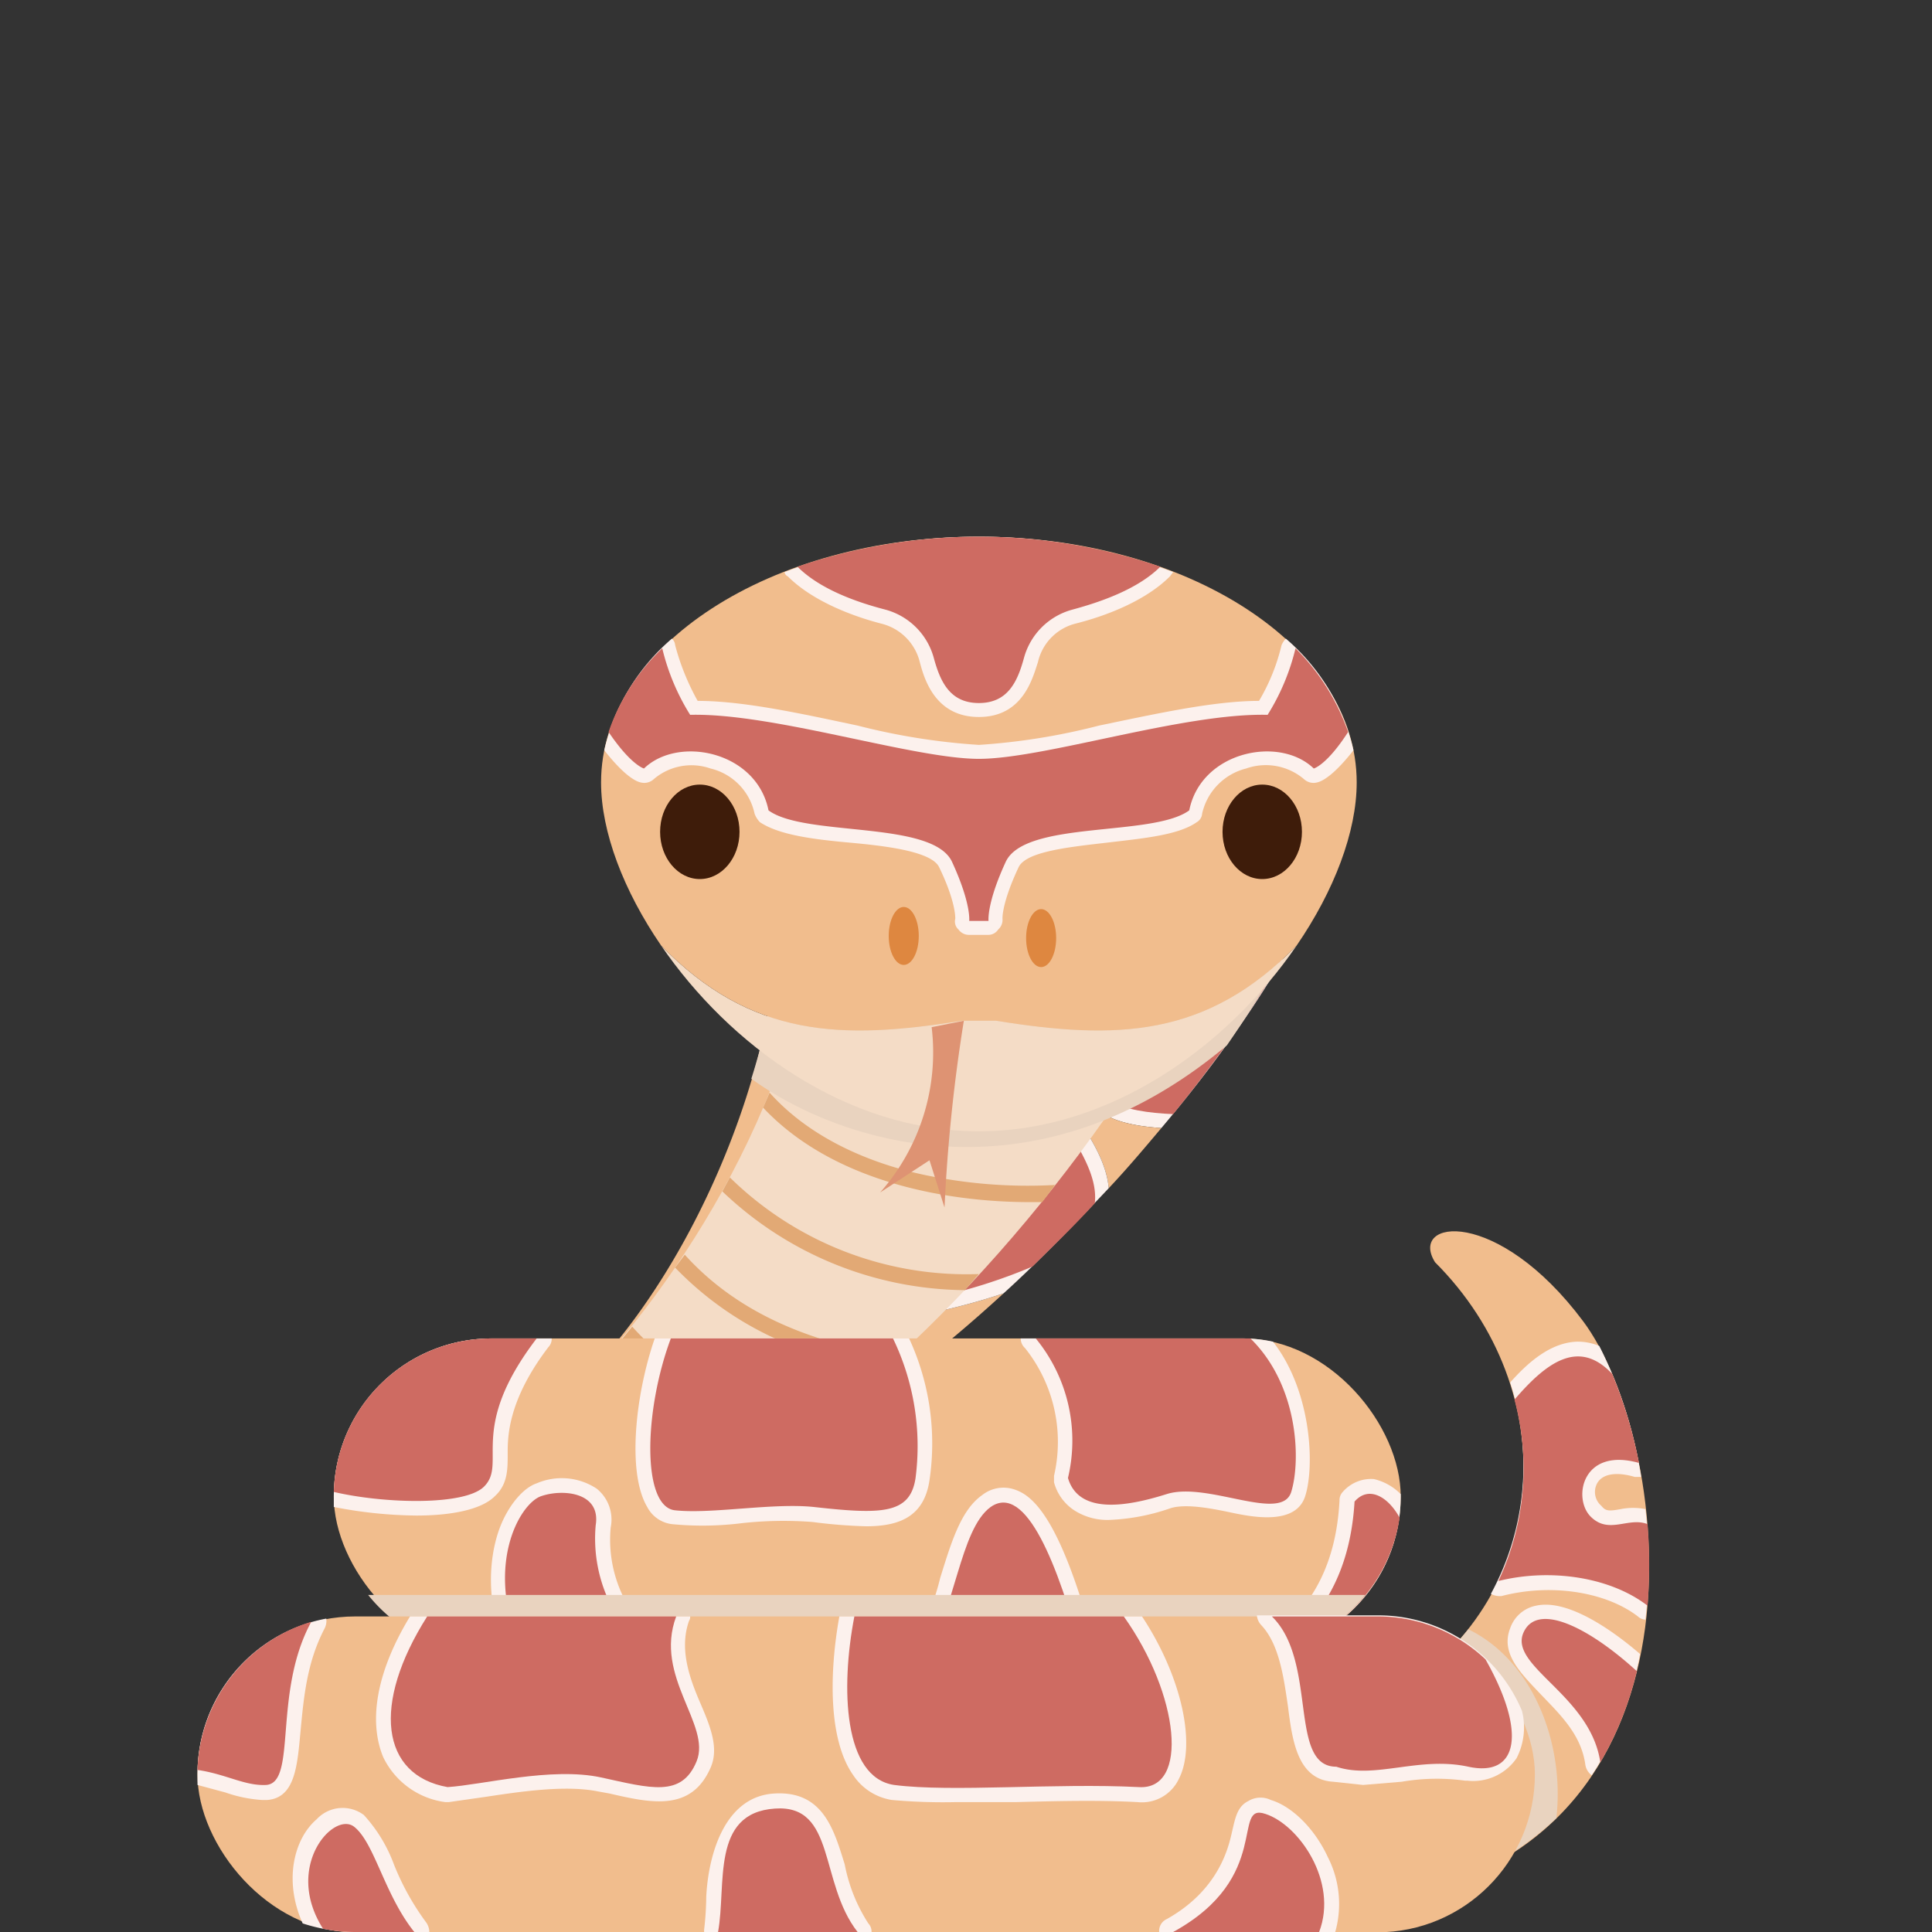 <svg xmlns="http://www.w3.org/2000/svg" viewBox="0 0 180 180"><rect x="0" y="0" width="180" height="180" fill="#333333" stroke="none"/><g style="isolation:isolate"><path d="M130.4,176.8c30.2-6.2,25.1-43,17.1-53.7s-16.3-9.5-13.8-5.5c12,12,10.9,30.9-3.3,39.9Z" fill="#f1bd8d"/><path d="M153.3,140.6a5.9,5.9,0,0,0-2.3,0c-1.1.2-1.4.2-1.8-.3a1.7,1.7,0,0,1-.4-2.1c.5-.9,1.8-1.1,3.5-.6h.6a40.7,40.7,0,0,0-3.9-12.2,5.2,5.2,0,0,0-2.1-.4c-2.5.1-4.6,2-6.2,3.8a25,25,0,0,1-1.8,19.7,1.8,1.8,0,0,0,1,.2c4.6-1.2,9.7-.4,12.7,1.9a1.1,1.1,0,0,0,.7.3A44.3,44.3,0,0,0,153.3,140.6Z" fill="#fcf1ed"/><path d="M143.1,149.6a3.2,3.2,0,0,0-2.4,2.1c-.9,2.3.9,4.1,2.7,6s3.9,3.8,4.3,6.7a1.5,1.5,0,0,0,.6,1,30.8,30.8,0,0,0,4.5-11.3C150.6,152.2,146.2,148.9,143.1,149.6Z" fill="#fcf1ed"/><path d="M141.9,152.2c-1.2,3.1,6.3,5.8,7.2,12a31.5,31.5,0,0,0,3.4-8.5C147.9,151.5,143.1,149.2,141.9,152.2Z" fill="#ce6b62"/><path d="M136.8,151.8a25.3,25.3,0,0,1-6.4,5.7v19.3a28.9,28.9,0,0,0,14.6-7.4C145.8,162.4,142.8,154.7,136.8,151.8Z" fill="#e9d3bf" style="mix-blend-mode:multiply"/><path d="M153.5,149.6a48.2,48.2,0,0,0,0-7.6c-1.8-.7-3.6,1-5.3-.7s-.8-6.5,4.5-5a42.8,42.8,0,0,0-2.5-8.3c-3.1-3.3-6.1-1.1-9.1,2.4a24.6,24.6,0,0,1-1.5,16.9C144.4,146.1,150,146.9,153.5,149.6Z" fill="#ce6b62"/><path d="M122.5,80.7c-3.4,2.6-7.2,5.2-10.5,7.5-5.2,3.5-9.3,6.3-10.7,8.5a.3.3,0,0,0-.1.2q-1.4,3.3,0,5.4c1.4,2.1,4.3,2.6,7,2.8,6.5-7.7,12.3-16.2,15.7-24.6A1.2,1.2,0,0,0,122.5,80.7Z" fill="#fcf1ed"/><path d="M101.2,102.3q-1.4-2.1,0-5.4a.3.3,0,0,1,.1-.2c1.4-2.2,5.5-5,10.7-8.5,3.3-2.3,7.1-4.9,10.5-7.5a1.2,1.2,0,0,1,1.4-.2l.6-1.5L72.2,90.3c-1.9,16-11.6,34.6-22.5,42.1H78c3.8-2.1,9.4-6.3,15.5-11.9a60.1,60.1,0,0,1-6.2,1.7H87a1.3,1.3,0,0,1-1.1-.6,1.4,1.4,0,0,1,0-1.5l12-16.5a1.4,1.4,0,0,1,1.2-.6,1.5,1.5,0,0,1,1.1.7,4.1,4.1,0,0,1,.5.9c1.2,1.9,2.4,3.9,2.6,6.1,1.7-1.8,3.3-3.7,4.9-5.6C105.5,104.9,102.6,104.4,101.2,102.3Z" fill="#f1bd8d"/><path d="M100.2,103.7a1.5,1.5,0,0,0-1.1-.7,1.4,1.4,0,0,0-1.2.6l-12,16.5a1.4,1.4,0,0,0,0,1.5,1.3,1.3,0,0,0,1.1.6h.3a60.1,60.1,0,0,0,6.2-1.7c3.2-2.9,6.5-6.3,9.8-9.8-.2-2.2-1.4-4.2-2.6-6.1A4.1,4.1,0,0,0,100.2,103.7Z" fill="#fcf1ed"/><path d="M102.4,97.5c-2.1,5.1,2.3,6.1,6.9,6.3,5.7-7,10.8-14.6,14-22.1C114.8,88.4,104.5,94.1,102.4,97.5Z" fill="#ce6b62"/><path d="M99,104.4,87,120.9a50.5,50.5,0,0,0,9.2-2.9c1.9-1.9,3.9-3.8,5.8-5.9C102.3,109.5,100.4,106.8,99,104.4Z" fill="#ce6b62"/><path d="M76.5,132.4c15.1-11.6,30.1-30.6,37.4-47.3L74.5,92.9c-4.2,18.2-18.6,36-24.8,39.5Z" fill="#f4dcc6"/><path d="M96,112h1.1l1.2-1.6a46.4,46.4,0,0,1-11.5-.8c-4.7-.9-10.9-3.1-15.1-7.8l-.6,1.4C77.5,110,87.9,112,96,112Z" fill="#e2a975"/><path d="M68,109.7l-.7,1.3a33.1,33.1,0,0,0,22.6,9.2l1.3-1.5A31.5,31.5,0,0,1,68,109.7Z" fill="#e2a975"/><path d="M63.8,116.9l-.9,1.2a30.7,30.7,0,0,0,15.6,8.7l3.9.7,1.4-1.2a43.7,43.7,0,0,1-5-.9C72.5,123.8,67.5,121,63.8,116.9Z" fill="#e2a975"/><path d="M58.9,123.6l-.9,1.1a30.6,30.6,0,0,0,11,7.7h4.3A29.9,29.9,0,0,1,58.9,123.6Z" fill="#e2a975"/><path d="M72.2,90.3A53.2,53.2,0,0,1,70,100.5c8.1,5.9,26.3,12,44.3-3.1,3.6-5.2,8.2-13.1,10.2-18.4Z" fill="#e9d3bf" style="mix-blend-mode:multiply"/><path d="M92.8,95.1H89.6c-11.2,1.8-19.6,1.6-28-7,6.3,9.2,17.2,17.3,29.6,17.3s23.3-8.1,29.6-17.3C112.4,96.7,104,96.9,92.8,95.1Z" fill="#f4dcc6"/><path d="M89.6,95.1h3.2c11.2,1.8,19.6,1.6,28-7,3.5-5.1,5.6-10.6,5.6-15.2,0-12.7-15.8-22.9-35.2-22.9S56,60.2,56,72.9c0,4.6,2.1,10.1,5.6,15.2C70,96.7,78.4,96.9,89.6,95.1Z" fill="#f1bd8d"/><ellipse cx="117.6" cy="77.5" rx="3.7" ry="4.4" fill="#3e1c0a"/><ellipse cx="65.2" cy="77.5" rx="3.7" ry="4.4" fill="#3e1c0a"/><ellipse cx="84.2" cy="87.2" rx="1.4" ry="2.7" fill="#de8740"/><ellipse cx="97" cy="87.4" rx="1.4" ry="2.7" fill="#de8740"/><path d="M89.8,95.1A153.7,153.7,0,0,0,88,112.5l-1.4-4.4-4.6,3a19.7,19.7,0,0,0,4.8-15.4Z" fill="#de9373"/><path d="M82.1,58.1a4.9,4.9,0,0,1,3.6,3.6c.4,1.5,1.4,5.1,5.5,5.1s5-3.6,5.5-5.1a4.8,4.8,0,0,1,3.5-3.6c2.8-.7,6.5-2.1,8.8-4.4l.3-.4a51.3,51.3,0,0,0-36.2,0,.5.5,0,0,0,.3.4C75.7,56,79.4,57.4,82.1,58.1Z" fill="#fcf1ed"/><path d="M119.8,59.5a2.1,2.1,0,0,0-.4.6,18.5,18.5,0,0,1-2.1,5.2c-4.2,0-9.6,1.2-14.9,2.3a60.3,60.3,0,0,1-11.2,1.8,61.1,61.1,0,0,1-11.3-1.8c-5.2-1.1-10.6-2.3-14.9-2.3a22.2,22.2,0,0,1-2.1-5.2.9.9,0,0,0-.3-.6,19.4,19.4,0,0,0-6.3,10.4c1.8,2.3,2.9,2.9,3.4,3a1.3,1.3,0,0,0,1.2-.3,5.4,5.4,0,0,1,5.3-1,5.5,5.5,0,0,1,4.1,4.2,2.2,2.2,0,0,0,.5.8c1.8,1.2,5,1.6,8.3,1.9s7.7.8,8.4,2.3c1.6,3.3,1.5,4.8,1.5,4.8a1,1,0,0,0,.3,1,1.2,1.2,0,0,0,1,.5h1.8a1.1,1.1,0,0,0,.9-.5,1.2,1.2,0,0,0,.4-1s-.1-1.4,1.5-4.8c.7-1.5,4.9-1.9,8.3-2.3s6.6-.7,8.3-1.9a1,1,0,0,0,.5-.8,5.6,5.6,0,0,1,4.1-4.2,5.5,5.5,0,0,1,5.4,1,1.3,1.3,0,0,0,1.2.3c.5-.1,1.6-.7,3.4-3A19.4,19.4,0,0,0,119.8,59.5Z" fill="#fcf1ed"/><path d="M82.5,56.8A6.4,6.4,0,0,1,87,61.3c.6,2.2,1.5,4.2,4.2,4.2s3.6-2,4.2-4.2a6.4,6.4,0,0,1,4.5-4.5c2.6-.7,6.1-1.9,8.2-4a52.4,52.4,0,0,0-33.8,0C76.4,54.9,79.8,56.1,82.5,56.8Z" fill="#ce6b62"/><path d="M60,71.6c3.2-3.1,10.5-1.6,11.6,3.9,3.4,2.5,15.3.9,17.1,4.8s1.6,5.5,1.6,5.5h1.8s-.2-1.6,1.6-5.5,13.7-2.3,17.1-4.8c1.1-5.5,8.4-7,11.6-3.9,0,0,1.2-.3,3.2-3.4a20.5,20.5,0,0,0-4.9-7.8,20.8,20.8,0,0,1-2.6,6.2c-7.8-.2-20.8,4.1-26.9,4.1S72,66.4,64.3,66.6a20.8,20.8,0,0,1-2.6-6.2,19.6,19.6,0,0,0-5,7.8C58.8,71.3,60,71.6,60,71.6Z" fill="#ce6b62"/><rect x="31.1" y="124.7" width="99.4" height="29.43" rx="14.7" fill="#f1bd8d"/><path d="M60.3,140.4a3,3,0,0,0,2.3,1.6,29.6,29.6,0,0,0,6.6-.1,35.7,35.7,0,0,1,6.5-.1,47.7,47.7,0,0,0,5,.4c3.1,0,5.4-.9,5.9-4.3a23.3,23.3,0,0,0-1.9-13.2H61C59.2,129.9,58.4,137.2,60.3,140.4Z" fill="#fcf1ed"/><path d="M46.1,139.4c1.2-1.1,1.2-2.5,1.2-3.9s-.1-4.9,3.8-10a1.1,1.1,0,0,0,.3-.8H45.8a14.7,14.7,0,0,0-14.7,14.7v1a41.4,41.4,0,0,0,7.7.8C41.9,141.2,44.8,140.7,46.1,139.4Z" fill="#fcf1ed"/><path d="M95.5,125.6a14,14,0,0,1,2.7,11.9v.6a4.5,4.5,0,0,0,2.2,2.8,5.7,5.7,0,0,0,3.1.7,19.5,19.5,0,0,0,5.6-1.1c1.4-.4,3.6,0,5.5.4s6.1,1.3,7-1.5.6-9.8-3-14.4a13.3,13.3,0,0,0-2.8-.3H95.1A1.2,1.2,0,0,0,95.5,125.6Z" fill="#fcf1ed"/><path d="M130.5,139.4v-.2a5.2,5.2,0,0,0-2.5-1.4,3.5,3.5,0,0,0-2.9,1.2,1.1,1.1,0,0,0-.3.8c-.3,5.6-2.3,9.7-6.3,12.8a1.3,1.3,0,0,0-.5,1.3A14.6,14.6,0,0,0,130.5,139.4Z" fill="#fcf1ed"/><path d="M56.9,142.3a3.7,3.7,0,0,0-1.3-3.6,5.9,5.9,0,0,0-5.6-.5c-1.2.4-2.5,1.9-3.3,3.8s-1.9,6.4.5,12.1H62a1.6,1.6,0,0,0-.5-1.1A12.1,12.1,0,0,1,56.9,142.3Z" fill="#fcf1ed"/><path d="M102.1,153.8c-3.2-12.2-5.8-14.4-7.5-15a3.2,3.2,0,0,0-3.1.5c-2,1.4-2.9,4.5-3.9,7.7a24.4,24.4,0,0,1-2.5,6.3,2.4,2.4,0,0,0-.2.8h17.3Z" fill="#fcf1ed"/><path d="M62.8,140.7c3.4.4,9.1-.7,13-.3,6.3.7,9,.7,9.5-2.7a23.1,23.1,0,0,0-2.1-13H62.5C60,131.4,59.8,140.2,62.8,140.7Z" fill="#ce6b62"/><path d="M45.1,138.5c2.2-2.2-1.6-5.3,4.9-13.8H45.8A14.7,14.7,0,0,0,31.1,139C35.8,140.1,43.3,140.3,45.1,138.5Z" fill="#ce6b62"/><path d="M99.5,137.7c1,3.4,5.4,2.7,9.2,1.5s10.7,2.7,11.6-.2.7-9.9-3.8-14.3h-20A15,15,0,0,1,99.5,137.7Z" fill="#ce6b62"/><path d="M126.2,139.9c-.4,6.7-3.1,10.8-6.9,13.8a15,15,0,0,0,11.1-12.3C129.3,139.4,127.5,138.4,126.2,139.9Z" fill="#ce6b62"/><path d="M55.5,142.1c.5-3.1-3.1-3.4-5.1-2.7S45,146,48.7,154.1H60.6A13.8,13.8,0,0,1,55.5,142.1Z" fill="#ce6b62"/><path d="M92.3,140.4c-2.9,2.1-3.3,9.8-6.1,13.7h14.6C98.6,145.9,95.6,138.1,92.3,140.4Z" fill="#ce6b62"/><path d="M34.3,148.6a14.7,14.7,0,0,0,11.5,5.5h70a14.5,14.5,0,0,0,11.4-5.5Z" fill="#e9d3bf" style="mix-blend-mode:multiply"/><rect x="18.4" y="150.6" width="124.6" height="29.43" rx="14.7" fill="#f1bd8d"/><path d="M35.7,163.7a7.5,7.5,0,0,0,5.8,4.2h.3l3.5-.5c3.3-.5,7.4-1.1,10.4-.5l1.1.2c3.9.9,7.6,1.7,9.4-2.4.8-1.8,0-3.8-.9-5.9s-2.1-5-1.1-7.8a.6.6,0,0,0,.1-.4H38.2C35.1,155.7,34.3,160.3,35.7,163.7Z" fill="#fcf1ed"/><path d="M120,159c.4,3.2.9,6.8,4.2,7l2.8.3,3.6-.3a19.4,19.4,0,0,1,5.9-.1h.2a4.9,4.9,0,0,0,4.6-2.1,6.3,6.3,0,0,0,.5-4.4,14.5,14.5,0,0,0-13.5-8.9H117.1a1.5,1.5,0,0,0,.4.9C119.2,153.2,119.6,156.3,120,159Z" fill="#fcf1ed"/><path d="M79.5,165.4a5.3,5.3,0,0,0,3.6,2.3,53.4,53.4,0,0,0,5.9.2h5.6c3.8-.1,7.8-.2,11.4,0a3.8,3.8,0,0,0,3.8-2.1c1.7-3.2.3-9.6-3.4-15.2H78.2C77.3,155.6,77.1,162,79.5,165.4Z" fill="#fcf1ed"/><path d="M24.4,167.7h.5c2.6-.2,2.8-3.2,3.1-6.4s.6-6.4,2.2-9.5a1.6,1.6,0,0,0,.2-1,14.7,14.7,0,0,0-12,14.5h0v1l2.6.7A12.8,12.8,0,0,0,24.4,167.7Z" fill="#fcf1ed"/><path d="M39.7,179.1a23.9,23.9,0,0,1-3-5.4,14,14,0,0,0-2.8-4.6,3.3,3.3,0,0,0-4.4.4c-2.1,1.8-3.1,5.7-1.3,9.7a16.2,16.2,0,0,0,4.9.8H40A1.6,1.6,0,0,0,39.7,179.1Z" fill="#fcf1ed"/><path d="M123.7,173c-1.2-2.6-3.3-4.7-5.3-5.3a2.2,2.2,0,0,0-2.1.1c-1,.5-1.2,1.5-1.5,2.8s-1.1,5.4-6.1,8.2a1.2,1.2,0,0,0-.7,1.2h16.4A9.6,9.6,0,0,0,123.7,173Z" fill="#fcf1ed"/><path d="M80.9,179.2a15.5,15.5,0,0,1-2.2-5.5c-1-3.2-2-6.9-6.6-6.6s-6.1,5.7-6.3,9.6a28.5,28.5,0,0,1-.2,3.1v.2H81.2A1.1,1.1,0,0,0,80.9,179.2Z" fill="#fcf1ed"/><path d="M41.7,166.5c3.2-.2,9.7-1.9,14.3-.9s7.5,1.9,8.9-1.5-4-7.9-1.9-13.5H39.8C34.6,158.8,35.5,165.4,41.7,166.5Z" fill="#ce6b62"/><path d="M124.5,164.6c3.6,1.2,7.7-1,12.3,0s5.5-3.1,1.6-10a14.6,14.6,0,0,0-10.1-4h-9.8C122.8,154.8,120,164.6,124.5,164.6Z" fill="#ce6b62"/><path d="M83.3,166.3c5.4.7,15-.2,22.8.2,4.7.3,3.8-8.6-1.4-15.9H79.6C78.3,157.3,78.6,165.6,83.3,166.3Z" fill="#ce6b62"/><path d="M24.8,166.3c2.9-.2.6-8.6,4.2-15.2a14.9,14.9,0,0,0-10.6,13.8C21.1,165.3,22.8,166.4,24.8,166.3Z" fill="#ce6b62"/><path d="M30.1,179.7a15.3,15.3,0,0,0,3,.3h5.5c-2.8-3.5-3.7-8.3-5.6-9.8S26.4,173.9,30.1,179.7Z" fill="#ce6b62"/><path d="M117.9,169c-3.2-1.1.7,5.9-8.6,11h13.6C124.7,175.3,121,170,117.9,169Z" fill="#ce6b62"/><path d="M72.2,168.5c-6,.4-4.5,7.1-5.3,11.5h13C76.3,175.4,77.9,168.1,72.2,168.5Z" fill="#ce6b62"/></g></svg>